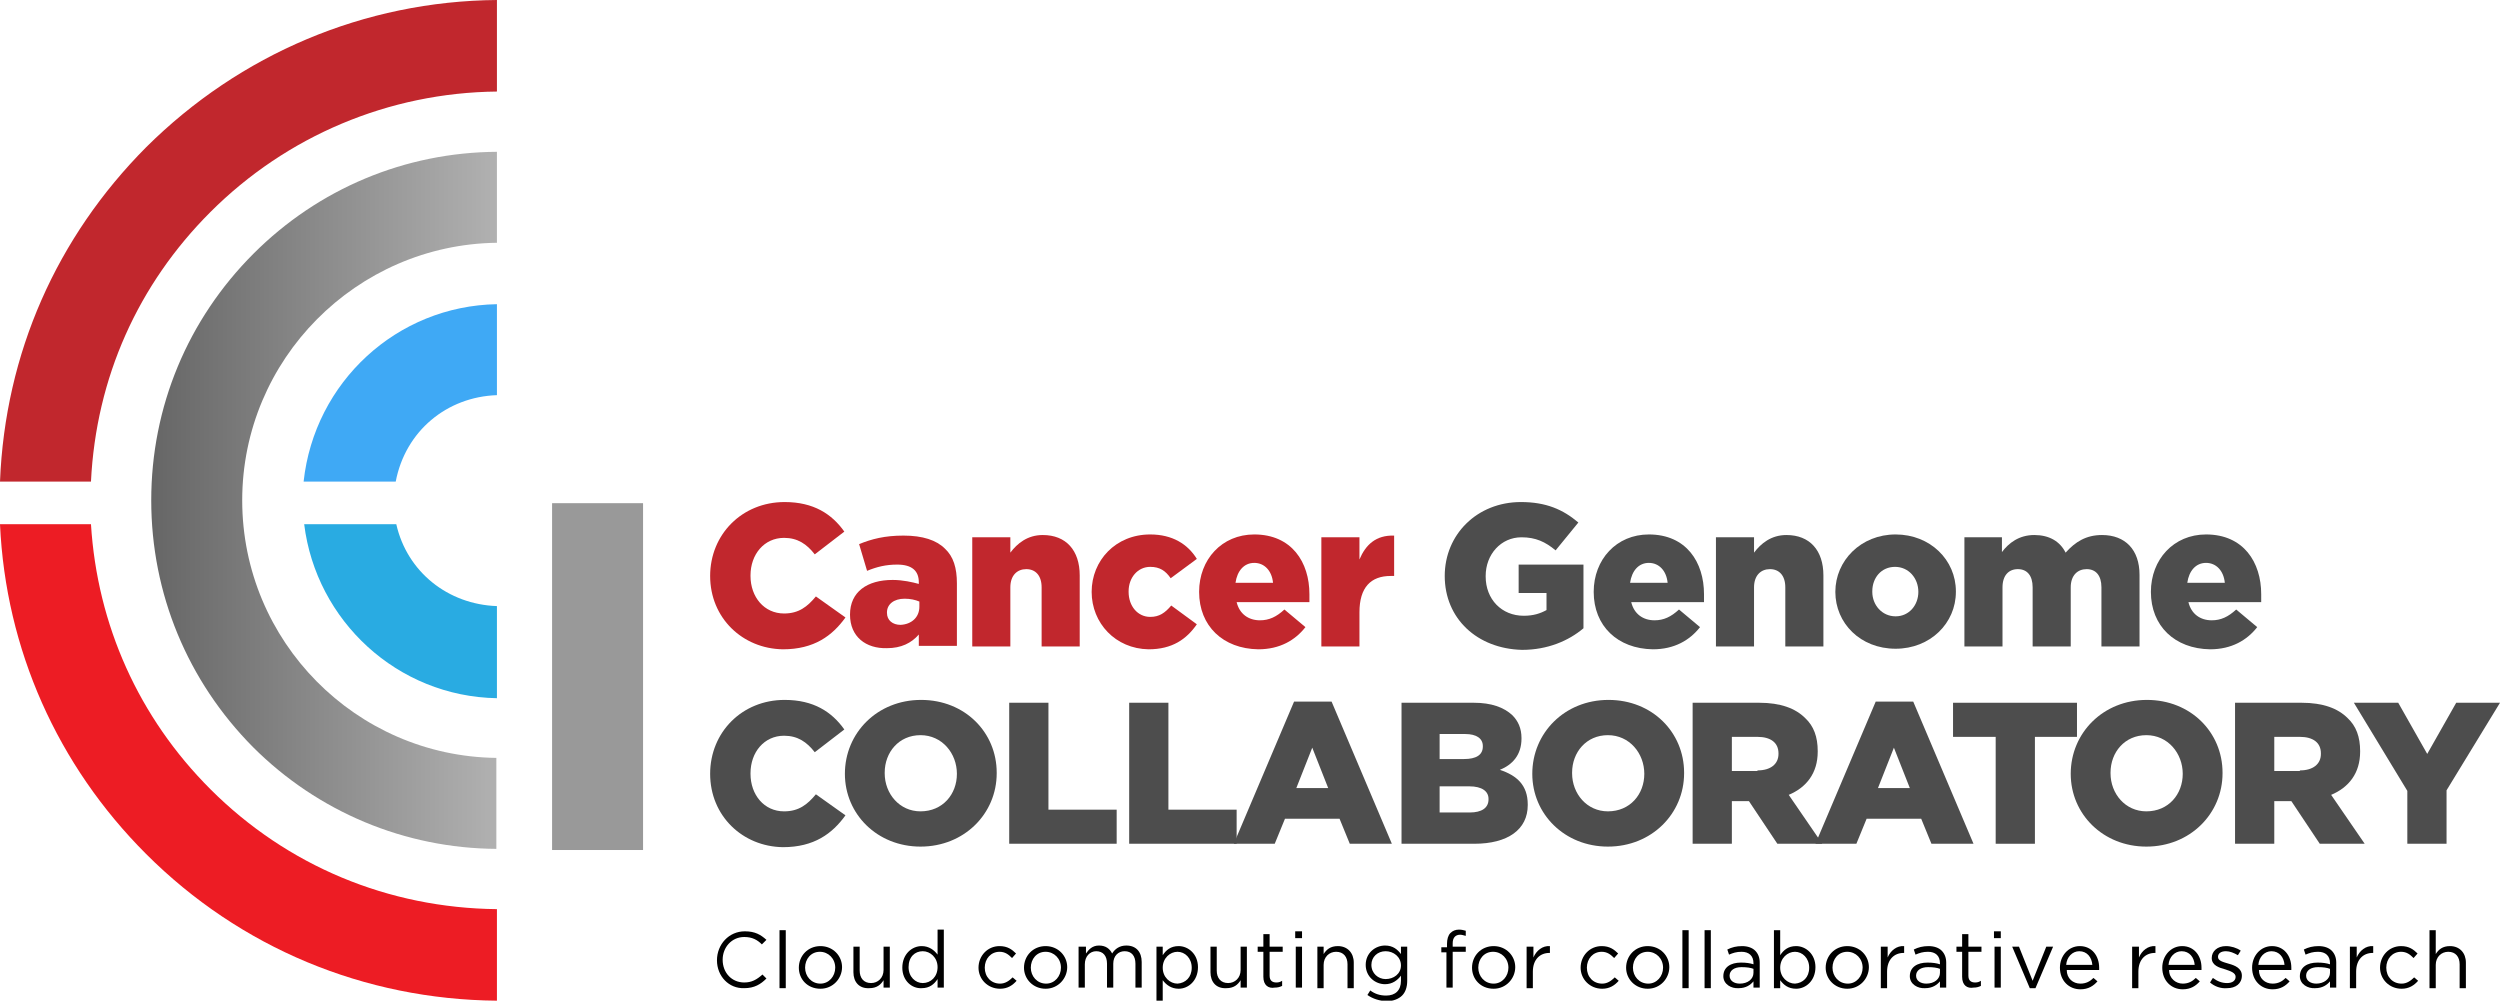<?xml version="1.0" encoding="utf-8"?>
<!-- Generator: Adobe Illustrator 18.1.0, SVG Export Plug-In . SVG Version: 6.00 Build 0)  -->
<!DOCTYPE svg PUBLIC "-//W3C//DTD SVG 1.1//EN" "http://www.w3.org/Graphics/SVG/1.1/DTD/svg11.dtd">
<svg version="1.1" id="Layer_1" xmlns="http://www.w3.org/2000/svg" xmlns:xlink="http://www.w3.org/1999/xlink" x="0px" y="0px"
	 viewBox="0 0 439.7 176" width="439.7" height="176" enable-background="new 0 0 439.7 176" xml:space="preserve">
<g>
	<g>
		<path d="M126.1,168.9L126.1,168.9c0-2.8,2.1-5.1,4.9-5.1c1.8,0,2.8,0.6,3.8,1.5l-0.8,0.8c-0.8-0.8-1.7-1.3-3.1-1.3
			c-2.2,0-3.8,1.8-3.8,4v0c0,2.3,1.6,4,3.8,4c1.3,0,2.2-0.5,3.2-1.4l0.7,0.7c-1,1-2.1,1.7-3.9,1.7
			C128.2,173.9,126.1,171.7,126.1,168.9z"/>
		<path d="M137.1,163.6h1.1v10.2h-1.1V163.6z"/>
		<path d="M140.5,170.2L140.5,170.2c0-2.1,1.6-3.8,3.8-3.8c2.2,0,3.8,1.7,3.8,3.7v0c0,2-1.6,3.8-3.8,3.8
			C142,173.9,140.5,172.2,140.5,170.2z M146.9,170.2L146.9,170.2c0-1.6-1.2-2.8-2.7-2.8c-1.6,0-2.6,1.3-2.6,2.8v0
			c0,1.5,1.1,2.8,2.7,2.8C145.8,173,146.9,171.7,146.9,170.2z"/>
		<path d="M150.1,171v-4.5h1.1v4.2c0,1.3,0.7,2.2,2,2.2c1.2,0,2.2-0.9,2.2-2.3v-4.1h1.1v7.2h-1.1v-1.3c-0.5,0.8-1.2,1.4-2.5,1.4
			C151.1,173.9,150.1,172.7,150.1,171z"/>
		<path d="M158.7,170.2L158.7,170.2c0-2.4,1.7-3.8,3.4-3.8c1.3,0,2.2,0.7,2.8,1.5v-4.4h1.1v10.2h-1.1v-1.5c-0.6,0.9-1.4,1.6-2.8,1.6
			C160.4,173.9,158.7,172.5,158.7,170.2z M164.9,170.1L164.9,170.1c0-1.7-1.3-2.8-2.6-2.8c-1.4,0-2.5,1-2.5,2.8v0
			c0,1.7,1.2,2.8,2.5,2.8C163.7,172.9,164.9,171.8,164.9,170.1z"/>
		<path d="M172.1,170.2L172.1,170.2c0-2.1,1.6-3.8,3.7-3.8c1.4,0,2.2,0.6,2.9,1.3l-0.7,0.8c-0.6-0.6-1.2-1.1-2.2-1.1
			c-1.5,0-2.6,1.2-2.6,2.8v0c0,1.6,1.1,2.8,2.7,2.8c0.9,0,1.6-0.5,2.2-1.1l0.7,0.6c-0.7,0.8-1.6,1.4-2.9,1.4
			C173.7,173.9,172.1,172.2,172.1,170.2z"/>
		<path d="M180.1,170.2L180.1,170.2c0-2.1,1.6-3.8,3.8-3.8c2.2,0,3.8,1.7,3.8,3.7v0c0,2-1.6,3.8-3.8,3.8
			C181.7,173.9,180.1,172.2,180.1,170.2z M186.6,170.2L186.6,170.2c0-1.6-1.2-2.8-2.7-2.8c-1.6,0-2.6,1.3-2.6,2.8v0
			c0,1.5,1.1,2.8,2.7,2.8C185.5,173,186.6,171.7,186.6,170.2z"/>
		<path d="M189.9,166.5h1.1v1.2c0.5-0.7,1.1-1.4,2.3-1.4c1.2,0,1.9,0.6,2.3,1.4c0.5-0.8,1.3-1.4,2.5-1.4c1.7,0,2.7,1.1,2.7,2.9v4.5
			h-1.1v-4.2c0-1.4-0.7-2.2-1.9-2.2c-1.1,0-2,0.8-2,2.2v4.2h-1.1v-4.2c0-1.4-0.7-2.2-1.9-2.2c-1.1,0-2,0.9-2,2.3v4.1h-1.1V166.5z"/>
		<path d="M203.4,166.5h1.1v1.5c0.6-0.9,1.4-1.6,2.8-1.6c1.7,0,3.4,1.4,3.4,3.7v0c0,2.4-1.7,3.8-3.4,3.8c-1.3,0-2.2-0.7-2.8-1.5v3.6
			h-1.1V166.5z M209.6,170.2L209.6,170.2c0-1.7-1.2-2.8-2.5-2.8c-1.3,0-2.6,1.1-2.6,2.8v0c0,1.7,1.3,2.8,2.6,2.8
			C208.5,172.9,209.6,171.9,209.6,170.2z"/>
		<path d="M212.9,171v-4.5h1.1v4.2c0,1.3,0.7,2.2,2,2.2c1.2,0,2.2-0.9,2.2-2.3v-4.1h1.1v7.2h-1.1v-1.3c-0.5,0.8-1.2,1.4-2.5,1.4
			C213.9,173.9,212.9,172.7,212.9,171z"/>
		<path d="M222.2,171.8v-4.4h-1v-0.9h1v-2.2h1.1v2.2h2.3v0.9h-2.3v4.2c0,0.9,0.5,1.2,1.2,1.2c0.4,0,0.7-0.1,1-0.3v0.9
			c-0.4,0.2-0.8,0.3-1.3,0.3C223.1,173.9,222.2,173.3,222.2,171.8z"/>
		<path d="M227.8,163.8h1.2v1.2h-1.2V163.8z M227.9,166.5h1.1v7.2h-1.1V166.5z"/>
		<path d="M231.7,166.5h1.1v1.3c0.5-0.8,1.2-1.4,2.5-1.4c1.7,0,2.8,1.2,2.8,2.9v4.5H237v-4.2c0-1.3-0.7-2.2-2-2.2
			c-1.2,0-2.2,0.9-2.2,2.3v4.1h-1.1V166.5z"/>
		<path d="M240.5,175l0.5-0.8c0.8,0.6,1.7,0.9,2.8,0.9c1.6,0,2.6-0.9,2.6-2.6v-0.9c-0.6,0.8-1.5,1.5-2.8,1.5c-1.7,0-3.4-1.3-3.4-3.4
			v0c0-2.1,1.7-3.4,3.4-3.4c1.4,0,2.2,0.7,2.8,1.5v-1.3h1.1v6c0,1.1-0.3,2-0.9,2.6c-0.6,0.6-1.6,1-2.8,1
			C242.6,176,241.5,175.7,240.5,175z M246.4,169.8L246.4,169.8c0-1.5-1.3-2.5-2.7-2.5s-2.5,1-2.5,2.4v0c0,1.5,1.2,2.5,2.5,2.5
			C245.1,172.2,246.4,171.3,246.4,169.8z"/>
		<path d="M254.5,167.5h-1v-0.9h1v-0.6c0-0.8,0.2-1.5,0.6-1.9c0.4-0.4,0.9-0.6,1.5-0.6c0.5,0,0.8,0.1,1.2,0.2v0.9
			c-0.4-0.1-0.7-0.2-1-0.2c-0.8,0-1.3,0.5-1.3,1.5v0.6h2.3v0.9h-2.3v6.3h-1.1V167.5z"/>
		<path d="M258.9,170.2L258.9,170.2c0-2.1,1.6-3.8,3.8-3.8c2.2,0,3.8,1.7,3.8,3.7v0c0,2-1.6,3.8-3.8,3.8
			C260.4,173.9,258.9,172.2,258.9,170.2z M265.3,170.2L265.3,170.2c0-1.6-1.2-2.8-2.7-2.8c-1.6,0-2.6,1.3-2.6,2.8v0
			c0,1.5,1.1,2.8,2.7,2.8C264.2,173,265.3,171.7,265.3,170.2z"/>
		<path d="M268.6,166.5h1.1v1.9c0.5-1.2,1.6-2.1,2.9-2v1.2h-0.1c-1.6,0-2.9,1.1-2.9,3.3v2.9h-1.1V166.5z"/>
		<path d="M278,170.2L278,170.2c0-2.1,1.6-3.8,3.7-3.8c1.4,0,2.2,0.6,2.9,1.3l-0.7,0.8c-0.6-0.6-1.2-1.1-2.2-1.1
			c-1.5,0-2.6,1.2-2.6,2.8v0c0,1.6,1.1,2.8,2.7,2.8c0.9,0,1.6-0.5,2.2-1.1l0.7,0.6c-0.7,0.8-1.6,1.4-2.9,1.4
			C279.6,173.9,278,172.2,278,170.2z"/>
		<path d="M286,170.2L286,170.2c0-2.1,1.6-3.8,3.8-3.8c2.2,0,3.8,1.7,3.8,3.7v0c0,2-1.6,3.8-3.8,3.8
			C287.6,173.9,286,172.2,286,170.2z M292.5,170.2L292.5,170.2c0-1.6-1.2-2.8-2.7-2.8c-1.6,0-2.6,1.3-2.6,2.8v0
			c0,1.5,1.1,2.8,2.7,2.8C291.4,173,292.5,171.7,292.5,170.2z"/>
		<path d="M295.9,163.6h1.1v10.2h-1.1V163.6z"/>
		<path d="M299.8,163.6h1.1v10.2h-1.1V163.6z"/>
		<path d="M303.1,171.7L303.1,171.7c0-1.6,1.3-2.4,3.1-2.4c0.9,0,1.6,0.1,2.2,0.3v-0.2c0-1.3-0.8-2-2.1-2c-0.9,0-1.5,0.2-2.2,0.5
			l-0.3-0.9c0.8-0.4,1.6-0.6,2.6-0.6c1,0,1.8,0.3,2.3,0.8c0.5,0.5,0.8,1.2,0.8,2.1v4.4h-1.1v-1.1c-0.5,0.6-1.3,1.2-2.6,1.2
			C304.5,173.9,303.1,173.1,303.1,171.7z M308.4,171.1v-0.7c-0.5-0.2-1.2-0.3-2.1-0.3c-1.3,0-2.1,0.6-2.1,1.5v0
			c0,0.9,0.8,1.4,1.8,1.4C307.4,173,308.4,172.2,308.4,171.1z"/>
		<path d="M313.1,172.4v1.4H312v-10.2h1.1v4.4c0.6-0.9,1.4-1.6,2.8-1.6c1.7,0,3.4,1.4,3.4,3.7v0c0,2.4-1.7,3.8-3.4,3.8
			C314.5,173.9,313.7,173.2,313.1,172.4z M318.2,170.2L318.2,170.2c0-1.7-1.2-2.8-2.5-2.8c-1.3,0-2.6,1.1-2.6,2.8v0
			c0,1.7,1.3,2.8,2.6,2.8C317.1,172.9,318.2,171.9,318.2,170.2z"/>
		<path d="M321.1,170.2L321.1,170.2c0-2.1,1.6-3.8,3.8-3.8c2.2,0,3.8,1.7,3.8,3.7v0c0,2-1.6,3.8-3.8,3.8
			C322.7,173.9,321.1,172.2,321.1,170.2z M327.6,170.2L327.6,170.2c0-1.6-1.2-2.8-2.7-2.8c-1.6,0-2.6,1.3-2.6,2.8v0
			c0,1.5,1.1,2.8,2.7,2.8C326.5,173,327.6,171.7,327.6,170.2z"/>
		<path d="M330.9,166.5h1.1v1.9c0.5-1.2,1.6-2.1,2.9-2v1.2h-0.1c-1.6,0-2.9,1.1-2.9,3.3v2.9h-1.1V166.5z"/>
		<path d="M335.9,171.7L335.9,171.7c0-1.6,1.3-2.4,3.1-2.4c0.9,0,1.6,0.1,2.2,0.3v-0.2c0-1.3-0.8-2-2.1-2c-0.9,0-1.5,0.2-2.2,0.5
			l-0.3-0.9c0.8-0.4,1.6-0.6,2.6-0.6c1,0,1.8,0.3,2.3,0.8c0.5,0.5,0.8,1.2,0.8,2.1v4.4h-1.1v-1.1c-0.5,0.6-1.3,1.2-2.6,1.2
			C337.3,173.9,335.9,173.1,335.9,171.7z M341.2,171.1v-0.7c-0.5-0.2-1.2-0.3-2.1-0.3c-1.3,0-2.1,0.6-2.1,1.5v0
			c0,0.9,0.8,1.4,1.8,1.4C340.2,173,341.2,172.2,341.2,171.1z"/>
		<path d="M345.1,171.8v-4.4h-1v-0.9h1v-2.2h1.1v2.2h2.3v0.9h-2.3v4.2c0,0.9,0.5,1.2,1.2,1.2c0.4,0,0.7-0.1,1-0.3v0.9
			c-0.4,0.2-0.8,0.3-1.3,0.3C346,173.9,345.1,173.3,345.1,171.8z"/>
		<path d="M350.7,163.8h1.2v1.2h-1.2V163.8z M350.8,166.5h1.1v7.2h-1.1V166.5z"/>
		<path d="M353.9,166.5h1.2l2.4,6l2.4-6h1.2l-3.1,7.3H357L353.9,166.5z"/>
		<path d="M365.9,173c1,0,1.7-0.4,2.3-1l0.7,0.6c-0.7,0.8-1.6,1.4-3,1.4c-2,0-3.6-1.5-3.6-3.8c0-2.1,1.5-3.8,3.5-3.8
			c2.1,0,3.4,1.7,3.4,3.8c0,0.1,0,0.2,0,0.4h-5.7C363.5,172.1,364.6,173,365.9,173z M368,169.7c-0.1-1.3-0.9-2.4-2.3-2.4
			c-1.2,0-2.2,1-2.3,2.4H368z"/>
		<path d="M375.1,166.5h1.1v1.9c0.5-1.2,1.6-2.1,2.9-2v1.2h-0.1c-1.6,0-2.9,1.1-2.9,3.3v2.9h-1.1V166.5z"/>
		<path d="M383.9,173c1,0,1.7-0.4,2.3-1l0.7,0.6c-0.7,0.8-1.6,1.4-3,1.4c-2,0-3.6-1.5-3.6-3.8c0-2.1,1.5-3.8,3.5-3.8
			c2.1,0,3.4,1.7,3.4,3.8c0,0.1,0,0.2,0,0.4h-5.7C381.5,172.1,382.7,173,383.9,173z M386,169.7c-0.1-1.3-0.9-2.4-2.3-2.4
			c-1.2,0-2.2,1-2.3,2.4H386z"/>
		<path d="M388.7,172.8l0.5-0.8c0.8,0.6,1.6,0.9,2.5,0.9c0.9,0,1.5-0.4,1.5-1.1v0c0-0.7-0.9-1-1.8-1.3c-1.1-0.3-2.4-0.7-2.4-2v0
			c0-1.2,1-2.1,2.5-2.1c0.9,0,1.9,0.3,2.6,0.8l-0.5,0.8c-0.7-0.4-1.4-0.7-2.1-0.7c-0.9,0-1.4,0.4-1.4,1v0c0,0.7,0.9,0.9,1.9,1.2
			c1.1,0.3,2.3,0.8,2.3,2.1v0c0,1.4-1.1,2.2-2.6,2.2C390.6,173.9,389.5,173.5,388.7,172.8z"/>
		<path d="M399.7,173c1,0,1.7-0.4,2.3-1l0.7,0.6c-0.7,0.8-1.6,1.4-3,1.4c-2,0-3.6-1.5-3.6-3.8c0-2.1,1.5-3.8,3.5-3.8
			c2.1,0,3.4,1.7,3.4,3.8c0,0.1,0,0.2,0,0.4h-5.7C397.3,172.1,398.4,173,399.7,173z M401.8,169.7c-0.1-1.3-0.9-2.4-2.3-2.4
			c-1.2,0-2.2,1-2.3,2.4H401.8z"/>
		<path d="M404.5,171.7L404.5,171.7c0-1.6,1.3-2.4,3.1-2.4c0.9,0,1.6,0.1,2.2,0.3v-0.2c0-1.3-0.8-2-2.1-2c-0.9,0-1.5,0.2-2.2,0.5
			l-0.3-0.9c0.8-0.4,1.6-0.6,2.6-0.6c1,0,1.8,0.3,2.3,0.8c0.5,0.5,0.8,1.2,0.8,2.1v4.4h-1.1v-1.1c-0.5,0.6-1.3,1.2-2.6,1.2
			C405.9,173.9,404.5,173.1,404.5,171.7z M409.8,171.1v-0.7c-0.5-0.2-1.2-0.3-2.1-0.3c-1.3,0-2.1,0.6-2.1,1.5v0
			c0,0.9,0.8,1.4,1.8,1.4C408.7,173,409.8,172.2,409.8,171.1z"/>
		<path d="M413.4,166.5h1.1v1.9c0.5-1.2,1.6-2.1,2.9-2v1.2h-0.1c-1.6,0-2.9,1.1-2.9,3.3v2.9h-1.1V166.5z"/>
		<path d="M418.6,170.2L418.6,170.2c0-2.1,1.6-3.8,3.7-3.8c1.4,0,2.2,0.6,2.9,1.3l-0.7,0.8c-0.6-0.6-1.2-1.1-2.2-1.1
			c-1.5,0-2.6,1.2-2.6,2.8v0c0,1.6,1.1,2.8,2.7,2.8c0.9,0,1.6-0.5,2.2-1.1l0.7,0.6c-0.7,0.8-1.6,1.4-2.9,1.4
			C420.2,173.9,418.6,172.2,418.6,170.2z"/>
		<path d="M427.3,163.6h1.1v4.2c0.5-0.8,1.2-1.4,2.5-1.4c1.7,0,2.8,1.2,2.8,2.9v4.5h-1.1v-4.2c0-1.3-0.7-2.2-2-2.2
			c-1.2,0-2.2,0.9-2.2,2.3v4.1h-1.1V163.6z"/>
	</g>
	<g>
		<g>
			<rect x="97.1" y="88.5" fill="#999999" width="16" height="61"/>
		</g>
		<g>
			<path fill="#C1272D" d="M124.9,101.3L124.9,101.3c0-7.3,5.6-13,13.1-13c5.1,0,8.3,2.1,10.5,5.2l-5.2,4c-1.4-1.8-3-2.9-5.4-2.9
				c-3.5,0-5.9,2.9-5.9,6.6v0.1c0,3.7,2.4,6.6,5.9,6.6c2.6,0,4.1-1.2,5.6-3l5.2,3.7c-2.3,3.2-5.5,5.6-11,5.6
				C130.6,114.1,124.9,108.7,124.9,101.3z"/>
			<path fill="#C1272D" d="M149.5,108.1L149.5,108.1c0-4,3-6.1,7.5-6.1c1.8,0,3.5,0.4,4.6,0.7v-0.3c0-2-1.2-3.1-3.8-3.1
				c-2,0-3.6,0.4-5.3,1.1l-1.4-4.7c2.2-0.9,4.5-1.5,7.8-1.5c3.4,0,5.8,0.8,7.3,2.3c1.5,1.4,2.1,3.4,2.1,6.1v11h-6.7v-2
				c-1.3,1.5-3.1,2.4-5.6,2.4C152.3,114.1,149.5,112,149.5,108.1z M161.7,106.7v-0.9c-0.7-0.3-1.6-0.5-2.6-0.5c-1.9,0-3.1,1-3.1,2.4
				v0.1c0,1.3,1,2.1,2.4,2.1C160.3,109.8,161.7,108.6,161.7,106.7z"/>
			<path fill="#C1272D" d="M171,94.5h6.7v2.7c1.2-1.6,3-3.1,5.7-3.1c4.1,0,6.5,2.7,6.5,7.1v12.5h-6.7v-10.4c0-2.1-1.1-3.2-2.7-3.2
				c-1.6,0-2.8,1.1-2.8,3.2v10.4H171V94.5z"/>
			<path fill="#C1272D" d="M192,104.1L192,104.1c0-5.5,4.2-10.1,10.3-10.1c3.9,0,6.6,1.7,8.2,4.3l-4.6,3.4c-0.9-1.3-1.9-2-3.6-2
				c-2.2,0-3.8,1.9-3.8,4.3v0.1c0,2.5,1.6,4.4,3.8,4.4c1.6,0,2.6-0.7,3.7-2l4.5,3.3c-1.8,2.6-4.3,4.4-8.5,4.4
				C196.2,114.1,192,109.6,192,104.1z"/>
			<path fill="#C1272D" d="M210.9,104.1L210.9,104.1c0-5.7,4-10.1,9.7-10.1c6.6,0,9.7,4.9,9.7,10.5c0,0.4,0,0.9,0,1.4h-12.8
				c0.5,2.1,2.1,3.2,4.1,3.2c1.6,0,2.9-0.6,4.3-1.9l3.7,3.1c-1.8,2.3-4.5,3.9-8.3,3.9C215.1,114.1,210.9,110.1,210.9,104.1z
				 M223.9,102.5c-0.2-2.1-1.5-3.5-3.3-3.5c-1.8,0-3,1.4-3.3,3.5H223.9z"/>
			<path fill="#C1272D" d="M232.4,94.5h6.7v3.9c1.1-2.6,2.9-4.3,6.1-4.2v7.1h-0.6c-3.5,0-5.5,2-5.5,6.4v6h-6.7V94.5z"/>
			<path fill="#4D4D4D" d="M254.1,101.3L254.1,101.3c0-7.3,5.7-13,13.4-13c4.4,0,7.4,1.3,10.1,3.6l-4,4.9c-1.8-1.5-3.5-2.3-6-2.3
				c-3.6,0-6.3,3-6.3,6.8v0.1c0,4,2.8,6.9,6.7,6.9c1.7,0,2.9-0.4,4-1v-3h-4.9v-5h11.4v11.2c-2.6,2.2-6.3,3.8-10.8,3.8
				C259.8,114.1,254.1,108.8,254.1,101.3z"/>
			<path fill="#4D4D4D" d="M280.3,104.1L280.3,104.1c0-5.7,4-10.1,9.7-10.1c6.6,0,9.7,4.9,9.7,10.5c0,0.4,0,0.9,0,1.4h-12.8
				c0.5,2.1,2.1,3.2,4.1,3.2c1.6,0,2.9-0.6,4.3-1.9l3.7,3.1c-1.8,2.3-4.5,3.9-8.3,3.9C284.5,114.1,280.3,110.1,280.3,104.1z
				 M293.3,102.5c-0.2-2.1-1.5-3.5-3.3-3.5c-1.8,0-3,1.4-3.3,3.5H293.3z"/>
			<path fill="#4D4D4D" d="M301.8,94.5h6.7v2.7c1.2-1.6,3-3.1,5.7-3.1c4.1,0,6.5,2.7,6.5,7.1v12.5h-6.7v-10.4c0-2.1-1.1-3.2-2.7-3.2
				c-1.6,0-2.8,1.1-2.8,3.2v10.4h-6.7V94.5z"/>
			<path fill="#4D4D4D" d="M322.8,104.1L322.8,104.1c0-5.5,4.5-10.1,10.6-10.1c6.1,0,10.6,4.5,10.6,10v0.1c0,5.5-4.5,10-10.6,10
				C327.2,114.1,322.8,109.6,322.8,104.1z M337.4,104.1L337.4,104.1c0-2.4-1.7-4.4-4.1-4.4c-2.4,0-4,1.9-4,4.3v0.1
				c0,2.3,1.7,4.3,4.1,4.3C335.8,108.4,337.4,106.4,337.4,104.1z"/>
			<path fill="#4D4D4D" d="M345.4,94.5h6.7v2.6c1.2-1.6,3-3,5.7-3c2.6,0,4.5,1.1,5.5,3.1c1.7-1.9,3.6-3.1,6.4-3.1
				c4.1,0,6.6,2.6,6.6,7v12.6h-6.7v-10.4c0-2.1-1-3.2-2.6-3.2c-1.6,0-2.8,1.1-2.8,3.2v10.4h-6.7v-10.4c0-2.1-1-3.2-2.6-3.2
				c-1.6,0-2.7,1.1-2.7,3.2v10.4h-6.7V94.5z"/>
			<path fill="#4D4D4D" d="M378.3,104.1L378.3,104.1c0-5.7,4-10.1,9.7-10.1c6.6,0,9.7,4.9,9.7,10.5c0,0.4,0,0.9,0,1.4h-12.8
				c0.5,2.1,2.1,3.2,4.1,3.2c1.6,0,2.9-0.6,4.3-1.9l3.7,3.1c-1.8,2.3-4.5,3.9-8.3,3.9C382.5,114.1,378.3,110.1,378.3,104.1z
				 M391.3,102.5c-0.2-2.1-1.5-3.5-3.3-3.5c-1.8,0-3,1.4-3.3,3.5H391.3z"/>
			<path fill="#4D4D4D" d="M124.9,136.1L124.9,136.1c0-7.3,5.6-13,13.1-13c5.1,0,8.3,2.1,10.5,5.2l-5.2,4c-1.4-1.8-3-2.9-5.4-2.9
				c-3.5,0-5.9,2.9-5.9,6.6v0.1c0,3.7,2.4,6.6,5.9,6.6c2.6,0,4.1-1.2,5.6-3l5.2,3.7c-2.3,3.2-5.5,5.6-11,5.6
				C130.6,148.9,124.9,143.5,124.9,136.1z"/>
			<path fill="#4D4D4D" d="M148.6,136.1L148.6,136.1c0-7.2,5.7-13,13.4-13s13.3,5.7,13.3,12.8v0.1c0,7.1-5.7,12.9-13.4,12.9
				C154.3,148.9,148.6,143.2,148.6,136.1z M168.3,136.1L168.3,136.1c0-3.6-2.6-6.8-6.4-6.8c-3.8,0-6.3,3-6.3,6.6v0.1
				c0,3.6,2.6,6.7,6.3,6.7C165.8,142.7,168.3,139.7,168.3,136.1z"/>
			<path fill="#4D4D4D" d="M177.5,123.6h6.9v18.8h12v6h-18.9V123.6z"/>
			<path fill="#4D4D4D" d="M198.6,123.6h6.9v18.8h12v6h-18.9V123.6z"/>
			<path fill="#4D4D4D" d="M227.6,123.4h6.6l10.6,25h-7.4l-1.8-4.4H226l-1.8,4.4H217L227.6,123.4z M233.6,138.6l-2.8-7.1l-2.8,7.1
				H233.6z"/>
			<path fill="#4D4D4D" d="M246.5,123.6h12.7c3.1,0,5.3,0.8,6.8,2.2c1,1,1.6,2.3,1.6,4v0.1c0,2.9-1.6,4.6-3.8,5.5
				c3,1,4.9,2.7,4.9,6.1v0.1c0,4.3-3.5,6.8-9.4,6.8h-12.8V123.6z M257.5,133.5c2.1,0,3.3-0.7,3.3-2.2v-0.1c0-1.3-1.1-2.1-3.1-2.1
				h-4.5v4.4H257.5z M258.5,142.9c2.1,0,3.3-0.8,3.3-2.3v-0.1c0-1.3-1.1-2.2-3.4-2.2h-5.2v4.6H258.5z"/>
			<path fill="#4D4D4D" d="M269.5,136.1L269.5,136.1c0-7.2,5.7-13,13.4-13s13.3,5.7,13.3,12.8v0.1c0,7.1-5.7,12.9-13.4,12.9
				C275.2,148.9,269.5,143.2,269.5,136.1z M289.2,136.1L289.2,136.1c0-3.6-2.6-6.8-6.4-6.8c-3.8,0-6.3,3-6.3,6.6v0.1
				c0,3.6,2.6,6.7,6.3,6.7C286.7,142.7,289.2,139.7,289.2,136.1z"/>
			<path fill="#4D4D4D" d="M297.7,123.6h11.7c3.8,0,6.4,1,8.1,2.7c1.5,1.4,2.2,3.3,2.2,5.8v0.1c0,3.8-2,6.3-5.1,7.6l5.9,8.6h-7.9
				l-5-7.5h-3v7.5h-6.9V123.6z M309.1,135.5c2.3,0,3.7-1.1,3.7-2.9v-0.1c0-1.9-1.4-2.9-3.7-2.9h-4.5v6H309.1z"/>
			<path fill="#4D4D4D" d="M329.9,123.4h6.6l10.6,25h-7.4l-1.8-4.4h-9.6l-1.8,4.4h-7.2L329.9,123.4z M335.9,138.6l-2.8-7.1l-2.8,7.1
				H335.9z"/>
			<path fill="#4D4D4D" d="M350.9,129.6h-7.4v-6h21.8v6h-7.4v18.8h-6.9V129.6z"/>
			<path fill="#4D4D4D" d="M364.2,136.1L364.2,136.1c0-7.2,5.7-13,13.4-13s13.3,5.7,13.3,12.8v0.1c0,7.1-5.7,12.9-13.4,12.9
				C369.9,148.9,364.2,143.2,364.2,136.1z M383.9,136.1L383.9,136.1c0-3.6-2.6-6.8-6.4-6.8c-3.8,0-6.3,3-6.3,6.6v0.1
				c0,3.6,2.6,6.7,6.3,6.7C381.4,142.7,383.9,139.7,383.9,136.1z"/>
			<path fill="#4D4D4D" d="M393.1,123.6h11.7c3.8,0,6.4,1,8.1,2.7c1.5,1.4,2.2,3.3,2.2,5.8v0.1c0,3.8-2,6.3-5.1,7.6l5.9,8.6h-7.9
				l-5-7.5h-3v7.5h-6.9V123.6z M404.5,135.5c2.3,0,3.7-1.1,3.7-2.9v-0.1c0-1.9-1.4-2.9-3.7-2.9h-4.5v6H404.5z"/>
			<path fill="#4D4D4D" d="M423.4,139.1l-9.4-15.5h7.8l5.1,9l5.1-9h7.7l-9.4,15.4v9.4h-6.9V139.1z"/>
		</g>
		<path fill="#C1272D" d="M25.7,25.9C10,41.7,0.9,62.1,0,84.7h16c0.9-18.3,8.3-34.7,21-47.4c13.4-13.4,31.4-21,50.4-21.2V0
			C64.1,0.2,42.2,9.5,25.7,25.9z"/>
		<path fill="#ED1C24" d="M37,138.8c-12.6-12.6-19.9-28.9-21-46.6H0c1,22,10.1,42.4,25.7,58c16.5,16.5,38.4,25.6,61.7,25.8v-16.1
			C68.3,159.7,50.5,152.3,37,138.8z"/>
		<linearGradient id="SVGID_1_" gradientUnits="userSpaceOnUse" x1="26.597" y1="87.964" x2="89.011" y2="87.964">
			<stop  offset="0" style="stop-color:#666666"/>
			<stop  offset="1" style="stop-color:#B3B3B3"/>
		</linearGradient>
		<path fill="url(#SVGID_1_)" d="M42.6,88c0-24.8,20.1-45,44.8-45.3v-16C71.2,26.8,56,33.2,44.6,44.6c-11.6,11.6-18,27-18,43.4
			c0,16.4,6.4,31.8,17.9,43.4c11.4,11.4,26.7,17.8,42.8,17.9v-16C62.6,133,42.6,112.8,42.6,88z"/>
		<path fill="#29ABE2" d="M69.7,92.2H53.5c2.1,17,16.4,30.3,33.9,30.6v-16.2C78.8,106.3,71.6,100.6,69.7,92.2z"/>
		<path fill="#3FA9F5" d="M53.4,84.7h16.2c1.7-8.9,9-14.9,17.8-15.2v-16C69.8,53.8,55.3,67.2,53.4,84.7z"/>
	</g>
</g>
</svg>
